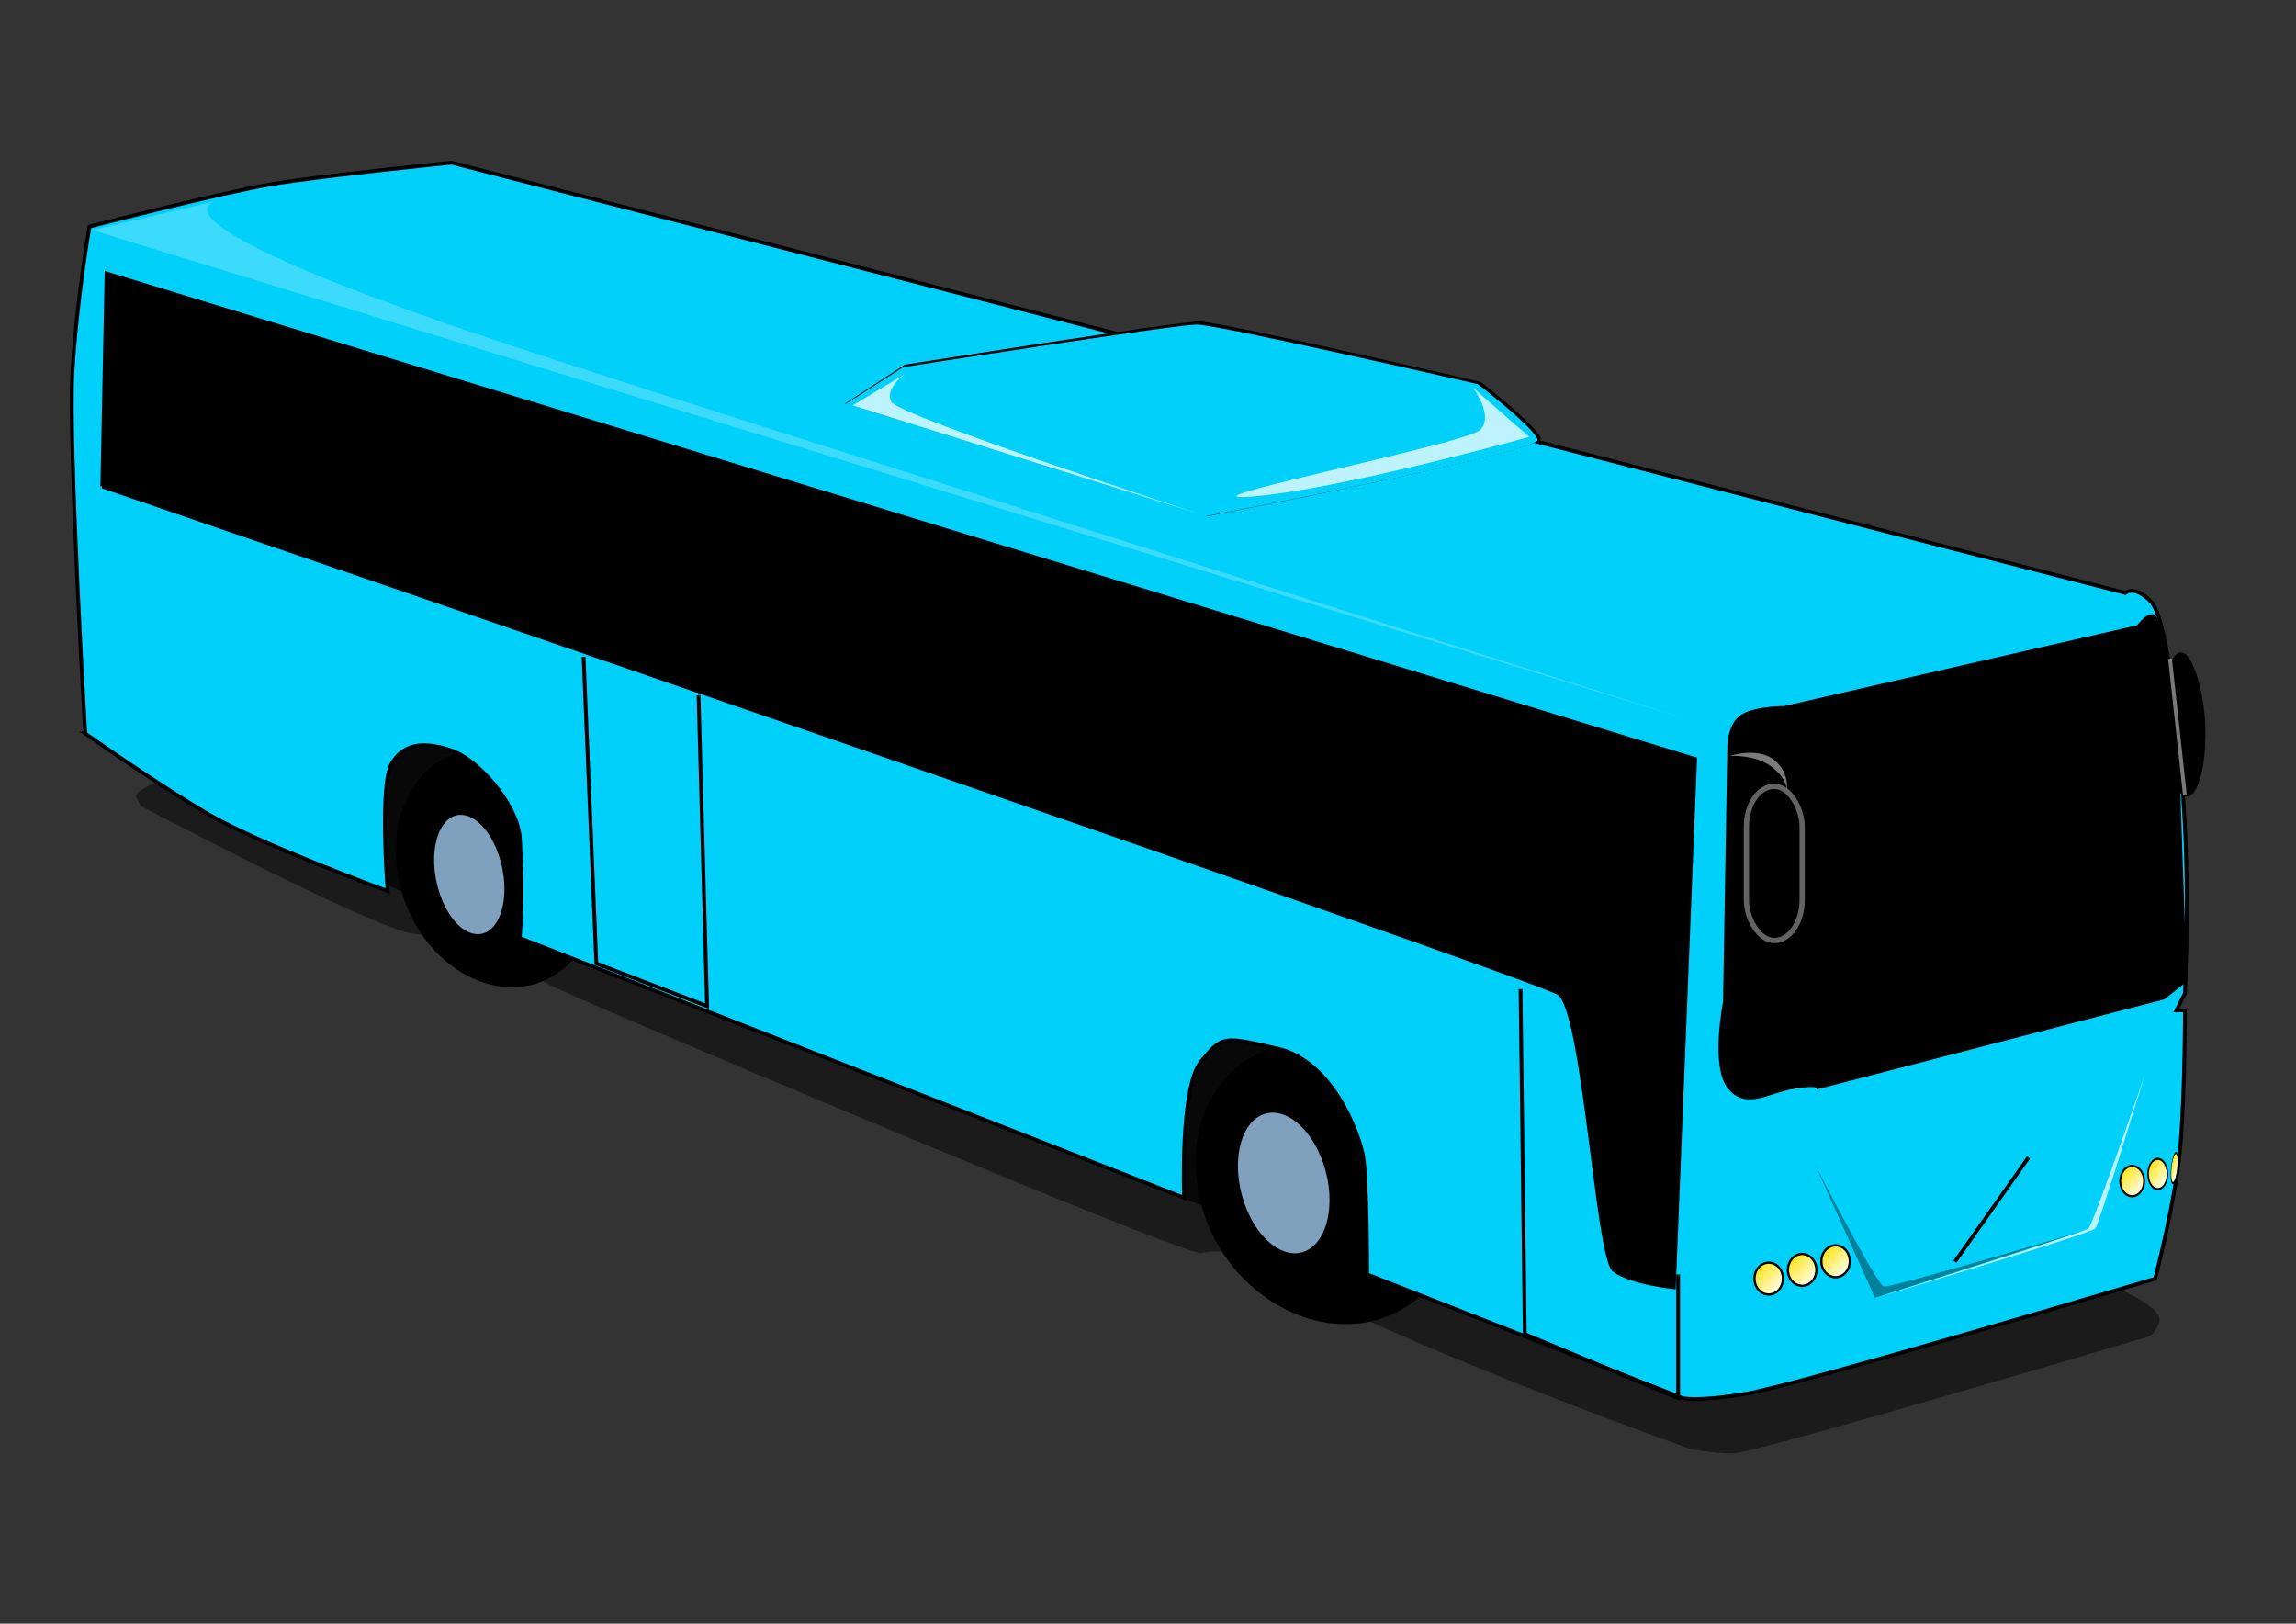 <?xml version="1.0" encoding="UTF-8"?>
<svg version="1.0" viewBox="0 0 1052.4 744.09" xmlns="http://www.w3.org/2000/svg" xmlns:xlink="http://www.w3.org/1999/xlink">
<rect x="0" y="0" width="1052.4" height="744.09" fill="#333333" stroke="none"/>
<defs>
<linearGradient id="c" x1="710.5" x2="717.03" y1="595.93" y2="603.2" gradientTransform="scale(.946 1.057)" gradientUnits="userSpaceOnUse">
<stop stop-color="#ffe300" offset="0"/>
<stop stop-color="#fff" offset="1"/>
</linearGradient>
</defs>
<path d="m80.081 355.67s-19.521 5.85-17.569 9.76c1.952 3.9 1.952 3.9 1.952 3.9s107.37 56.61 124.94 58.57c17.57 1.95 56.61 19.52 62.47 23.42 5.86 3.91 292.82 124.94 298.68 122.99 5.85-1.95 25.37 0 25.37 0s-5.85 5.85 60.52 35.14c66.37 29.28 138.6 54.66 138.6 54.66s9.76 1.95 19.52 1.95 187.41-52.71 187.41-52.71 5.86 0 7.81-7.81-29.28-19.52-29.28-19.52l-351.39-154.22-443.13-132.74-85.899 56.61z" fill-opacity=".47" fill-rule="evenodd"/>
<path d="m154.26 396.66 491.94 193.26v-121.03l-499.75-158.12 7.81 85.89z" fill-opacity=".719" fill-rule="evenodd"/>
<path transform="matrix(2.56 0 .279 2.041 -396.71 -529.82)" d="m358.41 525.32a23.178 31.092 0 1 1-46.35 0 23.178 31.092 0 1 1 46.35 0z" fill-rule="evenodd"/>
<path transform="matrix(1.977 0 .216 1.727 -548.41 -509.37)" d="m358.41 525.32a23.178 31.092 0 1 1-46.35 0 23.178 31.092 0 1 1 46.35 0z" fill-rule="evenodd"/>
<path d="m39.086 336.15s-7.808-132.75-5.856-165.94c1.952-33.18 7.809-66.37 7.809-66.37s60.511-15.615 83.941-19.519 81.99-9.761 81.99-9.761l767.19 197.17s3.9-3.91 11.71 3.9 13.67 64.42 15.63 103.46c1.9 39.05 0 76.14 0 76.14l-3.91 7.81h3.91s0 35.13-1.96 60.51c-1.95 25.38-11.71 62.47-11.71 62.47s-163.98 48.8-187.41 52.71c-23.43 3.9-29.28 1.95-29.28 1.95l-144.46-56.61s0-44.9-1.95-54.66-13.67-42.95-39.05-48.81c-25.37-5.85-25.37-5.85-35.13 5.86s-7.81 62.47-7.81 62.47l-304.54-119.08s1.96-17.73 0-46.85c-1.95-15.62-19.52-35.14-31.23-39.04-11.71-3.91-21.47-3.91-27.33 5.85s-1.95 58.57-1.95 58.57-58.57-21.48-81.992-35.14c-23.425-13.67-56.612-37.09-56.612-37.09z" fill="#00d0fa" fill-rule="evenodd" stroke="#000" stroke-width="1.727px"/>
<path d="m387.32 184.98 27.38-17.84s125.21-19.82 134.99-19.82 129.11 27.75 129.11 27.75 25.43 19.82 27.39 25.77c1.96 5.94-152.59 35.68-152.59 35.68l-166.28-51.54z" fill-rule="evenodd"/>
<path d="m386.57 185.83 27.33-17.57s124.93-19.52 134.69-19.52 128.85 27.33 128.85 27.33 25.37 19.52 27.33 25.38c1.95 5.86-152.27 35.14-152.27 35.14l-165.93-50.76z" fill="#00d0fa" fill-rule="evenodd"/>
<path d="m46.895 222.92 1.952-97.6 728.14 222.54-9.76 242.06s-19.52-1.95-27.33-7.8c-7.8-5.86-13.66-119.08-25.37-126.89-11.72-7.81-667.64-232.31-667.64-232.31z" fill-rule="evenodd" stroke="#000" stroke-width="1.727px"/>
<path d="m267.49 301.01 5.85 140.55 50.76 19.52-3.91-142.5" fill="none" stroke="#000" stroke-width="1.727px"/>
<path d="m696.96 453.27 1.95 158.13 70.28 29.28v-56.61" fill="none" stroke="#000" stroke-width="1.727px"/>
<path d="m817.99 324.43 162.03-37.09s5.85-7.81 7.81-3.9c1.95 3.9 9.76 33.19 9.76 44.9s3.91 121.03 3.91 121.03l-9.77 7.81-158.12 40.99s0-1.95-11.72 0c-11.71 1.96-21.47 9.76-29.28 0s-1.95-39.04-1.95-39.04l1.95-117.13s0-9.76 5.86-13.66c5.85-3.91 19.52-3.91 19.52-3.91z" fill-rule="evenodd" stroke="#000" stroke-width="1.727px"/>
<path d="m929.79 530.46-33.72 47.75" fill="none" stroke="#000" stroke-width="1.727px"/>
<path transform="matrix(1.727 0 .247 1.727 -481.33 -509.37)" d="m336.93 527.01a9.045 15.829 0 1 1-18.09 0 9.045 15.829 0 1 1 18.09 0z" fill="#7fa1be" fill-rule="evenodd"/>
<path transform="matrix(2.25 0 .321 2.035 -318.49 -530.32)" d="m336.93 527.01a9.045 15.829 0 1 1-18.09 0 9.045 15.829 0 1 1 18.09 0z" fill="#7fa1be" fill-rule="evenodd"/>
<path d="m832.1 533.99 27.28 60.77 99.24-31.78s-91.9 27.44-95.17 26.58-31.35-55.57-31.35-55.57z" fill-opacity=".384" fill-rule="evenodd"/>
<path d="m859.84 594.75s95.1-29.84 97.39-31.75c2.28-1.9 25.95-70.69 25.95-70.69s-20.89 68.27-22.7 70.63-100.64 31.81-100.64 31.81z" fill="#fff" fill-opacity=".73" fill-rule="evenodd"/>
<path id="b" transform="matrix(1.727 0 0 1.727 -354.79 -509.37)" d="m678.65 634.24a3.773 4.217 0 1 1-7.55 0 3.773 4.217 0 1 1 7.55 0z" fill="url(#c)" fill-rule="evenodd" stroke="#000" stroke-linecap="round" stroke-linejoin="round" stroke-width=".6"/>
<use id="a" transform="translate(15.327 -3.978)" width="1052.362" height="744.094" xlink:href="#b"/>
<use transform="translate(15.327 -3.953)" width="1052.362" height="744.094" xlink:href="#a"/>
<use transform="matrix(.837 0 0 .951 285.9 -12.174)" width="1052.362" height="744.094" xlink:href="#a"/>
<use transform="matrix(.679 0 0 .951 428.16 -15.438)" width="1052.362" height="744.094" xlink:href="#a"/>
<use transform="matrix(.215 .023 -.1 .945 877.27 -33.709)" width="1052.362" height="744.094" xlink:href="#a"/>
<path d="m414.99 171.31-24.1 14.46 159.05 49.8s-138.17-44.98-141.38-51.41c-3.21-6.42 6.43-12.85 6.43-12.85z" fill="#fff" fill-opacity=".746" fill-rule="evenodd"/>
<path d="m675.25 177.74 25.7 22.49s-86.75 24.1-126.91 27.31c-40.17 3.21 98-24.1 104.42-30.52 6.43-6.43-3.21-19.28-3.21-19.28z" fill="#fff" fill-opacity=".746" fill-rule="evenodd"/>
<path d="m101.02 91.649-58.699 13.811 732.07 224.46s-485.15-153.23-502.42-159.34c-226.74-72.024-170.95-78.931-170.95-78.931z" fill="#fff" fill-opacity=".238" fill-rule="evenodd"/>
<rect x="800.48" y="360.36" width="25.563" height="70.673" rx="15.747" ry="18.544" fill-rule="evenodd" stroke="#fff" stroke-linecap="round" stroke-linejoin="round" stroke-opacity=".389" stroke-width="2.417"/>
<rect transform="matrix(.999 -.042 .042 .999 0 0)" x="976.52" y="340.75" width="19.548" height="66.162" rx="15.747" ry="44.622" fill-rule="evenodd"/>
<path d="m994.64 301.9 6.86 62.6" fill="none" stroke="#fff" stroke-opacity=".476" stroke-width="1.727px"/>
<path d="m792.76 346.44s12.67-4.22 20.27 1.69 5.91 14.36 5.91 14.36 0.84-5.07-6.76-10.98-19.42-5.07-19.42-5.07z" fill="#fff" fill-opacity=".481" fill-rule="evenodd"/>
</svg>
